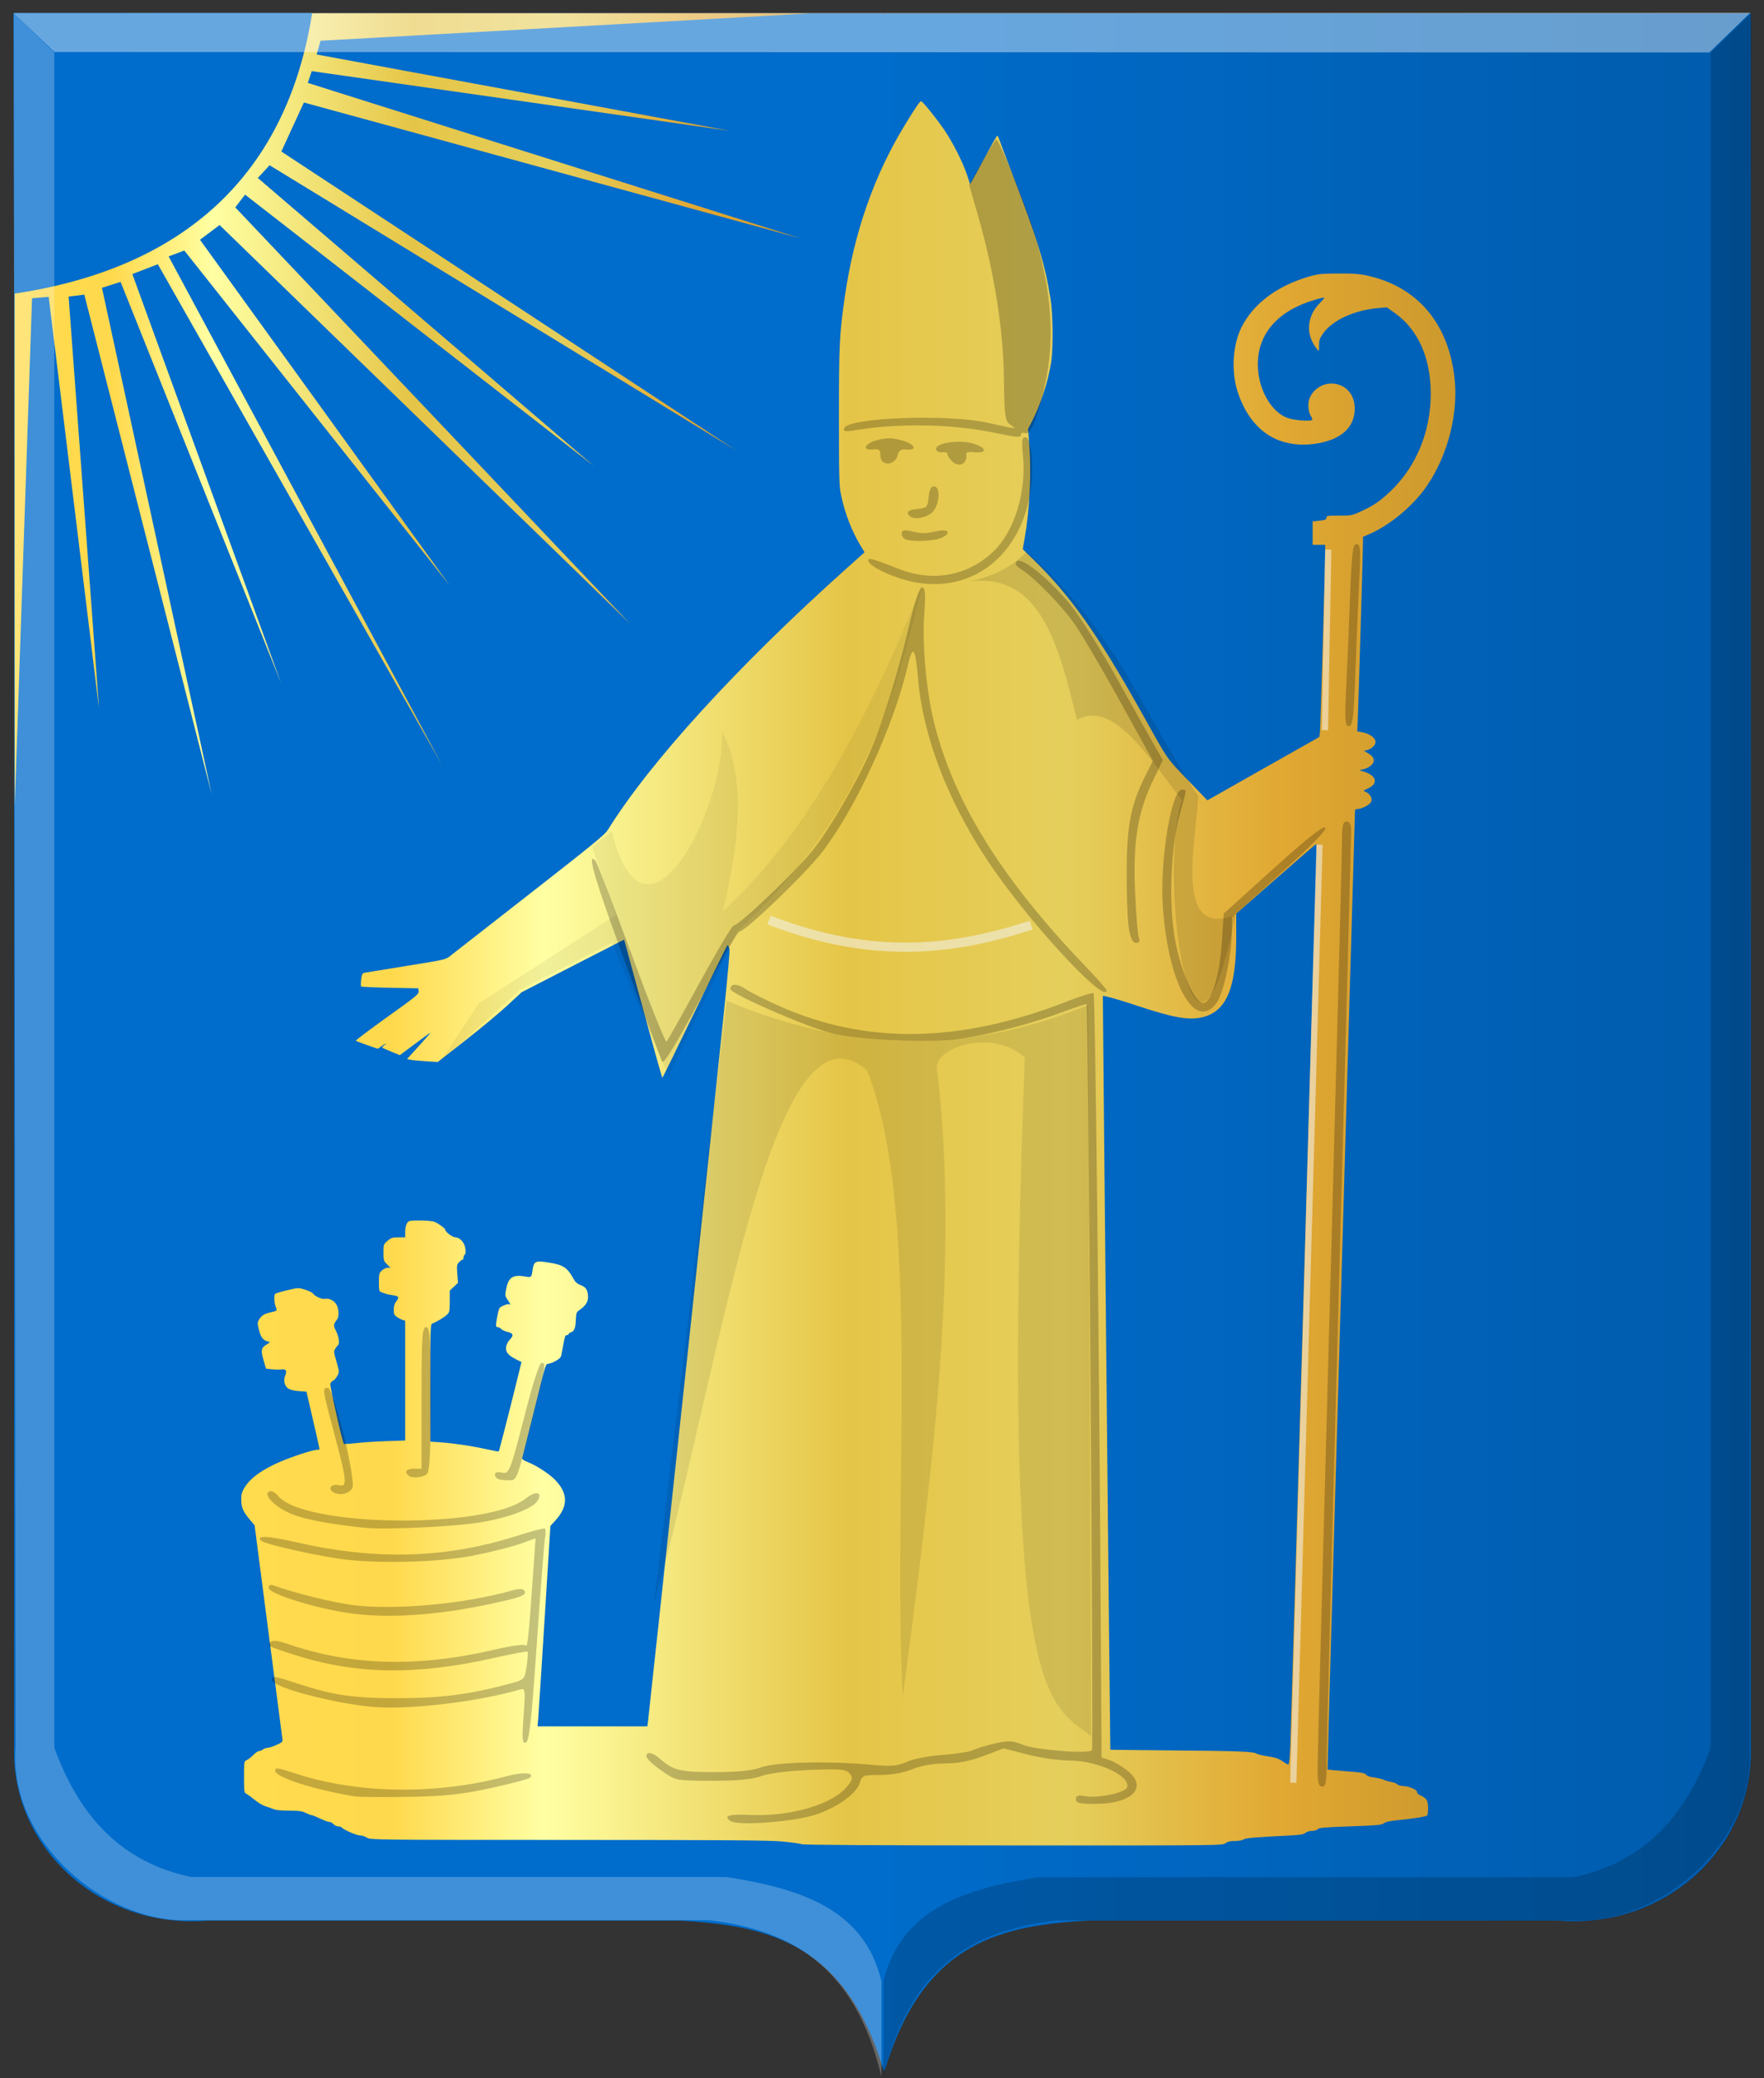 <?xml version="1.0" encoding="UTF-8" standalone="no"?>
<!-- Created with Inkscape (http://www.inkscape.org/) -->

<svg
   xmlns:dc="http://purl.org/dc/elements/1.1/"
   xmlns:cc="http://creativecommons.org/ns#"
   xmlns:rdf="http://www.w3.org/1999/02/22-rdf-syntax-ns#"
   xmlns:svg="http://www.w3.org/2000/svg"
   xmlns="http://www.w3.org/2000/svg"
   xmlns:xlink="http://www.w3.org/1999/xlink"
   xmlns:sodipodi="http://sodipodi.sourceforge.net/DTD/sodipodi-0.dtd"
   xmlns:inkscape="http://www.inkscape.org/namespaces/inkscape"
   width="454.438"
   height="535.375"
   id="svg19082"
   version="1.1"
   inkscape:version="0.48.4 r9939"
   sodipodi:docname="Nieuw document 64">
  <rect width="100%" height="100%" fill="#333333" stroke="none"/>
  <defs
     id="defs19084">
    <linearGradient
       y2="1329.595"
       x2="1803.67"
       y1="1329.595"
       x1="1406.654"
       gradientTransform="matrix(-0.788,0,0,0.744,1552.926,-567.145)"
       gradientUnits="userSpaceOnUse"
       id="linearGradient18987"
       xlink:href="#linearGradient4053-4-8-3-4-70-2-0-8-5"
       inkscape:collect="always" />
    <linearGradient
       id="linearGradient4053-4-8-3-4-70-2-0-8-5">
      <stop
         id="stop4055-9-6-3-5-7-6-2-3-6"
         offset="0"
         style="stop-color:#cc992d;stop-opacity:1;" />
      <stop
         id="stop4057-8-0-4-2-91-3-7-8-9"
         offset="0.143"
         style="stop-color:#e1a832;stop-opacity:1;" />
      <stop
         style="stop-color:#e5cf5c;stop-opacity:1;"
         offset="0.321"
         id="stop4059-2-1-2-9-5-1-8-6-0" />
      <stop
         id="stop4061-4-2-2-12-86-5-8-9-0"
         offset="0.5"
         style="stop-color:#e5c547;stop-opacity:1;" />
      <stop
         style="stop-color:#ffffa3;stop-opacity:1;"
         offset="0.75"
         id="stop4063-5-6-0-49-39-9-5-8-1" />
      <stop
         id="stop4065-2-0-1-93-45-7-9-6-3"
         offset="0.875"
         style="stop-color:#ffd94d;stop-opacity:1;" />
      <stop
         style="stop-color:#ffdb4e;stop-opacity:1;"
         offset="1"
         id="stop4067-9-5-2-76-3-0-7-6-5" />
    </linearGradient>
    <linearGradient
       y2="569.505"
       x2="776.167"
       y1="569.505"
       x1="483.834"
       gradientTransform="matrix(-0.766,0,0,0.787,891.848,-8.008)"
       gradientUnits="userSpaceOnUse"
       id="linearGradient13601"
       xlink:href="#linearGradient6130-8-4-0-1-1-8-9-2-6-7-6-7-7-1-3-0-2-2-2"
       inkscape:collect="always" />
    <linearGradient
       id="linearGradient6130-8-4-0-1-1-8-9-2-6-7-6-7-7-1-3-0-2-2-2"
       inkscape:collect="always">
      <stop
         id="stop6132-5-0-1-9-8-8-5-3-4-0-5-2-3-3-9-8-9-3-5"
         offset="0"
         style="stop-color:#000000;stop-opacity:1;" />
      <stop
         id="stop6134-7-7-6-8-4-2-3-9-1-8-3-2-0-8-2-3-3-3-0"
         offset="1"
         style="stop-color:#000000;stop-opacity:0;" />
    </linearGradient>
    <linearGradient
       y2="702.076"
       x2="371.643"
       y1="702.076"
       x1="79.31"
       gradientTransform="matrix(-0.766,0,0,0.787,582.089,-112.403)"
       gradientUnits="userSpaceOnUse"
       id="linearGradient13603"
       xlink:href="#linearGradient6060-6-1-3-7-5-6-1-9-8-2-5-2-4-0-3-6-3-4-1-4"
       inkscape:collect="always" />
    <linearGradient
       id="linearGradient6060-6-1-3-7-5-6-1-9-8-2-5-2-4-0-3-6-3-4-1-4"
       inkscape:collect="always">
      <stop
         id="stop6062-8-8-6-5-0-3-3-9-5-6-6-4-1-2-4-1-9-0-1-7"
         offset="0"
         style="stop-color:#000000;stop-opacity:1;" />
      <stop
         id="stop6064-5-9-1-4-2-7-5-5-1-3-9-6-9-5-4-8-6-5-3-8"
         offset="1"
         style="stop-color:#000000;stop-opacity:0;" />
    </linearGradient>
    <linearGradient
       inkscape:collect="always"
       xlink:href="#linearGradient4053-4-8-3-4-70-2-0-8"
       id="linearGradient18714"
       x1="122.556"
       y1="482.402"
       x2="328.368"
       y2="482.402"
       gradientUnits="userSpaceOnUse"
       gradientTransform="matrix(-1,0,0,1,401.44,-205.044)" />
    <linearGradient
       id="linearGradient4053-4-8-3-4-70-2-0-8">
      <stop
         id="stop4055-9-6-3-5-7-6-2-3"
         offset="0"
         style="stop-color:#cc992d;stop-opacity:1;" />
      <stop
         id="stop4057-8-0-4-2-91-3-7-8"
         offset="0.143"
         style="stop-color:#e1a832;stop-opacity:1;" />
      <stop
         style="stop-color:#e5cf5c;stop-opacity:1;"
         offset="0.321"
         id="stop4059-2-1-2-9-5-1-8-6" />
      <stop
         id="stop4061-4-2-2-12-86-5-8-9"
         offset="0.5"
         style="stop-color:#e5c547;stop-opacity:1;" />
      <stop
         style="stop-color:#ffffa3;stop-opacity:1;"
         offset="0.75"
         id="stop4063-5-6-0-49-39-9-5-8" />
      <stop
         id="stop4065-2-0-1-93-45-7-9-6"
         offset="0.875"
         style="stop-color:#ffd94d;stop-opacity:1;" />
      <stop
         style="stop-color:#ffdb4e;stop-opacity:1;"
         offset="1"
         id="stop4067-9-5-2-76-3-0-7-6" />
    </linearGradient>
  </defs>
  <sodipodi:namedview
     id="base"
     pagecolor="#ffffff"
     bordercolor="#666666"
     borderopacity="1.0"
     inkscape:pageopacity="0.0"
     inkscape:pageshadow="2"
     inkscape:zoom="0.35"
     inkscape:cx="305.21875"
     inkscape:cy="174.79407"
     inkscape:document-units="px"
     inkscape:current-layer="layer1"
     showgrid="false"
     fit-margin-top="0"
     fit-margin-left="0"
     fit-margin-right="0"
     fit-margin-bottom="0"
     inkscape:window-width="1600"
     inkscape:window-height="837"
     inkscape:window-x="-8"
     inkscape:window-y="-8"
     inkscape:window-maximized="1" />
  <g
     inkscape:label="Laag 1"
     inkscape:groupmode="layer"
     id="layer1"
     transform="translate(-69.781,-171.781)">
    <path
       inkscape:connector-curvature="0"
       sodipodi:nodetypes="cccccccc"
       id="path2830"
       d="m 297.509,175.251 -224.075,0 0,446.807 c -0.738,25.444 21.87,46.813 49.889,44.495 l 63.059,0 58.482,0 c 21.775,1.301 42.682,5.001 52.644,38.933 l 0,-530.236 z"
       style="fill:#006ccb;fill-opacity:1;stroke:#000000;stroke-width:2.836px;stroke-linecap:butt;stroke-linejoin:miter;stroke-opacity:0" />
    <path
       inkscape:connector-curvature="0"
       sodipodi:nodetypes="cccccccc"
       id="path2830-1"
       d="m 297.644,175.251 223.194,0 0,446.807 c 0.735,25.444 -21.784,46.813 -49.693,44.495 l -62.811,0 -58.253,0 c -21.69,1.301 -42.514,5.001 -52.437,38.933 -11.287,-174.089 -26.805,-347.182 0,-530.236 z"
       style="fill:#006ccb;fill-opacity:1;stroke:#000000;stroke-width:2.836px;stroke-linecap:butt;stroke-linejoin:miter;stroke-opacity:0" />
    <path
       style="fill:url(#linearGradient18714);fill-opacity:1;stroke:#000000;stroke-width:1px;stroke-linecap:butt;stroke-linejoin:miter;stroke-opacity:0"
       d="m 73.572,175.215 0,204.286 4.464,-130.893 4.286,-0.357 12.966,106.005 -7.829,-106.066 4.041,-0.505 32.83,128.794 -28.284,-130.562 4.798,-1.515 41.416,103.541 -38.386,-105.561 6.566,-2.525 73.236,129.047 -70.458,-131.067 4.041,-1.515 68.438,86.368 -64.397,-89.146 5.051,-3.788 105.813,102.783 -101.773,-107.329 2.525,-3.283 89.904,69.953 -86.621,-74.246 3.03,-3.283 120.208,73.489 -117.178,-77.024 5.808,-12.627 128.289,35.103 -127.279,-40.154 1.01,-3.03 107.834,15.405 -106.571,-19.698 1.01,-3.536 c 0,0 127.027,-7.062 126.017,-7.062 -1.01,0 -204.806,0 -204.806,0 z"
       id="path3000"
       inkscape:connector-curvature="0" />
    <path
       sodipodi:nodetypes="cccccccc"
       id="path2830-14-7"
       d="m 297.892,175.339 223.067,0 0,446.807 c 0.735,25.444 -21.772,46.813 -49.665,44.495 l -62.775,0 -58.219,0 c -21.677,1.301 -42.49,5.001 -52.407,38.933 l 0,-530.236 z"
       style="opacity:0.155;fill:url(#linearGradient13601);fill-opacity:1;stroke:url(#linearGradient13603);stroke-width:2.836px;stroke-linecap:butt;stroke-linejoin:miter;stroke-opacity:0"
       inkscape:connector-curvature="0" />
    <path
       sodipodi:nodetypes="ccccccccccc"
       id="path4051-6"
       d="m 520.911,175.199 -10.428,10.197 0,436.611 c -6.267,17.332 -17.025,29.614 -35.364,33.371 l -137.83,0 c -18.731,2.945 -35.493,8.071 -39.898,26.883 l 0,24.565 c 6.992,-29.426 24.237,-37.892 44.432,-40.324 l 134.656,0 c 20.735,0.539 45.848,-20.045 43.979,-44.495 l 0.453,-446.807 z"
       style="fill:#000000;fill-opacity:0.186;stroke:#000000;stroke-width:2.836px;stroke-linecap:butt;stroke-linejoin:miter;stroke-opacity:0"
       inkscape:connector-curvature="0" />
    <path
       style="fill:#006ccb;fill-opacity:1;stroke:#000000;stroke-width:1px;stroke-linecap:butt;stroke-linejoin:miter;stroke-opacity:0"
       d="m 73.245,175.119 0.179,72.321 c 37.949,-5.634 69.397,-25.605 76.786,-72.321 z"
       id="path13736"
       inkscape:connector-curvature="0"
       sodipodi:nodetypes="cccc" />
    <path
       id="path10406"
       d="m 73.31,175.151 10.461,10.021 426.369,0.125 10.573,-10.256 z"
       style="fill:#ffffff;fill-opacity:0.405;stroke:#000000;stroke-width:2.836px;stroke-linecap:butt;stroke-linejoin:miter;stroke-opacity:0"
       inkscape:connector-curvature="0"
       sodipodi:nodetypes="ccccc" />
    <path
       sodipodi:nodetypes="ccccccccccc"
       id="path4051"
       d="m 73.334,175.154 10.428,10.197 0,436.61 c 6.267,17.332 17.025,29.615 35.364,33.372 l 137.83,0 c 18.731,2.945 35.493,8.071 39.898,26.883 l 0,24.565 C 289.862,677.354 272.618,668.889 252.423,666.457 l -134.656,0 C 97.032,666.995 71.919,646.412 73.788,621.961 l -0.453,-446.807 z"
       style="fill:#ffffff;fill-opacity:0.247;stroke:#000000;stroke-width:2.836px;stroke-linecap:butt;stroke-linejoin:miter;stroke-opacity:0"
       inkscape:connector-curvature="0" />
    <path
       style="fill:url(#linearGradient18987);fill-opacity:1"
       d="m 276.337,646.883 c -0.405,-0.164 -2.657,-0.478 -5.005,-0.697 -3.429,-0.32 -14.293,-0.401 -55.207,-0.409 -50.323,-0.01 -50.948,-0.017 -51.821,-0.586 -0.486,-0.316 -1.293,-0.576 -1.793,-0.577 -0.89,0 -4.362,-1.517 -4.697,-2.049 -0.093,-0.148 -0.494,-0.269 -0.891,-0.269 -0.397,0 -0.948,-0.261 -1.226,-0.579 -0.277,-0.319 -0.773,-0.582 -1.101,-0.586 -0.328,0 -1.392,-0.392 -2.364,-0.862 -0.972,-0.471 -1.937,-0.859 -2.146,-0.862 -0.209,0 -0.899,-0.267 -1.534,-0.586 -0.938,-0.47 -1.735,-0.579 -4.248,-0.579 -1.967,0 -3.446,-0.146 -4.06,-0.4 -0.532,-0.22 -1.497,-0.563 -2.145,-0.762 -0.648,-0.199 -1.84,-0.911 -2.65,-1.583 -0.81,-0.671 -1.77,-1.376 -2.135,-1.565 -0.639,-0.332 -0.662,-0.49 -0.662,-4.396 0,-3.933 0.019,-4.059 0.662,-4.306 0.364,-0.14 1.119,-0.723 1.677,-1.296 0.558,-0.573 1.228,-1.042 1.49,-1.042 0.261,0 0.732,-0.191 1.046,-0.425 0.314,-0.234 0.878,-0.429 1.252,-0.434 0.374,-0.007 1.401,-0.344 2.282,-0.754 1.581,-0.736 1.599,-0.758 1.436,-1.81 -0.091,-0.586 -1.731,-13.143 -3.645,-27.905 l -3.48,-26.84 -1.18,-1.396 c -1.775,-2.1 -2.25,-3.185 -2.263,-5.161 -0.009,-1.384 0.153,-2.012 0.794,-3.087 1.32,-2.211 3.81,-4.16 7.731,-6.048 3.246,-1.563 9.696,-3.752 11.058,-3.752 0.314,0 0.575,-0.098 0.58,-0.217 0.008,-0.119 -0.75,-3.492 -1.677,-7.495 l -1.685,-7.278 -1.948,-0.137 c -1.145,-0.081 -2.271,-0.345 -2.732,-0.642 -0.954,-0.615 -1.315,-2.122 -0.8,-3.345 0.526,-1.248 0.225,-1.757 -0.946,-1.598 -0.532,0.072 -1.649,0.057 -2.481,-0.034 l -1.513,-0.165 -0.652,-2.251 c -0.738,-2.549 -0.606,-3.13 0.918,-4.041 0.874,-0.523 0.876,-0.53 0.202,-0.711 -1.225,-0.329 -1.722,-0.953 -2.247,-2.824 -0.403,-1.437 -0.444,-1.987 -0.186,-2.494 0.627,-1.226 1.361,-1.766 2.88,-2.117 1.994,-0.46 1.99,-0.457 1.633,-1.371 -0.468,-1.199 -0.562,-3.171 -0.166,-3.481 0.192,-0.15 1.615,-0.569 3.164,-0.932 2.778,-0.651 2.838,-0.653 4.505,-0.137 0.929,0.288 1.848,0.731 2.042,0.985 0.618,0.809 2.264,1.545 3.099,1.385 1.198,-0.229 2.556,0.546 3.104,1.772 0.517,1.158 0.516,2.927 0,3.568 -0.888,1.099 -0.971,1.6 -0.426,2.599 0.897,1.648 1.216,3.614 0.652,4.026 -0.109,0.08 -0.408,0.471 -0.665,0.869 -0.433,0.672 -0.418,0.89 0.221,3.041 0.378,1.274 0.691,2.534 0.694,2.8 0.011,0.724 -0.952,2.247 -1.538,2.433 -0.283,0.09 -0.582,0.448 -0.664,0.796 -0.142,0.6 3.127,15.098 3.483,15.448 0.093,0.091 1.467,0.013 3.054,-0.175 1.587,-0.188 5.105,-0.418 7.817,-0.512 l 4.932,-0.171 0,-15.43 0,-15.43 -0.663,-0.202 c -0.364,-0.111 -1.027,-0.455 -1.472,-0.763 -0.68,-0.471 -0.81,-0.771 -0.81,-1.871 0,-0.872 0.197,-1.557 0.589,-2.046 0.909,-1.136 0.747,-1.471 -0.81,-1.674 -0.769,-0.1 -1.664,-0.292 -1.987,-0.426 -0.324,-0.134 -0.821,-0.316 -1.104,-0.406 -0.435,-0.137 -0.515,-0.528 -0.515,-2.502 0,-2.158 0.061,-2.395 0.779,-3.05 0.429,-0.391 1.101,-0.71 1.495,-0.71 l 0.716,0 -0.906,-0.891 c -0.847,-0.833 -0.906,-1.03 -0.906,-3.011 0,-2.064 0.028,-2.143 1.041,-3.019 0.915,-0.79 1.252,-0.899 2.797,-0.899 l 1.756,0 0,-1.458 c 0,-0.855 0.197,-1.754 0.476,-2.172 0.452,-0.679 0.618,-0.714 3.372,-0.714 1.626,0 3.258,0.155 3.72,0.352 1.071,0.458 2.737,1.673 2.737,1.997 0,0.567 1.889,1.995 2.639,1.995 1.18,0 2.402,1.411 2.582,2.981 0.09,0.786 0.02,1.365 -0.181,1.487 -0.181,0.11 -0.328,0.453 -0.328,0.762 0,0.309 -0.127,0.562 -0.283,0.562 -0.156,0 -0.552,0.284 -0.881,0.631 -0.534,0.564 -0.579,0.881 -0.422,2.968 l 0.176,2.337 -1.061,0.998 -1.061,0.998 -0.008,2.767 c -0.008,2.606 -0.05,2.809 -0.778,3.491 -0.757,0.709 -2.686,1.858 -3.707,2.208 -0.482,0.165 -0.515,1.157 -0.515,15.304 l 0,15.127 2.591,0.181 c 3.458,0.241 8.095,0.933 11.853,1.768 1.691,0.376 3.121,0.64 3.177,0.588 0.116,-0.107 2.681,-10.089 4.595,-17.885 l 1.266,-5.154 -1.362,-0.682 c -2.092,-1.048 -2.805,-1.938 -2.592,-3.235 0.097,-0.589 0.513,-1.415 0.924,-1.837 1.097,-1.126 0.963,-1.627 -0.537,-1.998 -0.706,-0.175 -1.451,-0.516 -1.655,-0.758 -0.204,-0.242 -0.546,-0.441 -0.76,-0.441 -0.213,0 -0.459,-0.113 -0.546,-0.25 -0.183,-0.291 0.52,-4.134 0.853,-4.664 0.301,-0.479 2.167,-1.23 2.521,-1.015 0.452,0.275 0.33,-0.057 -0.421,-1.144 -0.672,-0.974 -0.687,-1.097 -0.341,-2.908 0.545,-2.853 1.718,-3.633 4.703,-3.127 1.808,0.306 1.769,0.339 2.088,-1.752 0.332,-2.176 0.743,-2.358 4.127,-1.827 3.688,0.579 4.829,1.308 6.302,4.027 0.556,1.027 0.998,1.434 1.944,1.789 1.406,0.528 1.9,1.345 1.9,3.145 0,1.259 -0.71,2.275 -2.38,3.408 -0.578,0.393 -0.691,0.748 -0.756,2.385 -0.086,2.147 -0.408,2.964 -1.28,3.236 -0.324,0.101 -0.589,0.305 -0.589,0.454 0,0.149 -0.196,0.27 -0.436,0.27 -0.453,0 -0.512,0.171 -1.036,3.041 -0.175,0.956 -0.375,2.005 -0.444,2.331 -0.133,0.622 -1.792,1.664 -3.152,1.979 -0.941,0.218 -0.536,-1.088 -4.059,13.067 -1.467,5.893 -2.733,10.927 -2.814,11.185 -0.11,0.351 0.274,0.638 1.519,1.135 2.334,0.932 5.625,3.118 7.136,4.74 3.187,3.423 3.147,6.694 -0.127,10.275 l -1.274,1.393 -1.476,23.719 c -0.812,13.045 -1.557,24.663 -1.657,25.818 l -0.181,2.1 14.14,0 14.14,0 0.171,-1.231 c 0.094,-0.677 4.93,-45.565 10.746,-99.751 8.805,-82.027 10.518,-98.668 10.235,-99.407 -0.187,-0.488 -0.411,-0.882 -0.497,-0.877 -0.086,0.007 -3.863,7.695 -8.394,17.087 -4.531,9.392 -8.307,17.076 -8.392,17.076 -0.085,0 -2.333,-8.005 -4.996,-17.787 l -4.843,-17.786 -1.341,0.67 c -0.737,0.369 -6.682,3.419 -13.211,6.778 l -11.87,6.108 -3.735,3.461 c -2.054,1.904 -6.915,5.948 -10.802,8.987 l -7.066,5.526 -3.04,-0.192 c -1.672,-0.105 -3.454,-0.275 -3.96,-0.377 l -0.92,-0.185 2.617,-2.887 c 1.439,-1.588 2.824,-3.146 3.077,-3.461 0.561,-0.701 0.738,-0.82 -3.983,2.69 l -3.559,2.646 -2.182,-0.895 c -1.2,-0.492 -2.246,-0.954 -2.325,-1.025 -0.079,-0.071 0.186,-0.393 0.589,-0.714 0.864,-0.69 0.195,-0.385 -0.944,0.43 l -0.792,0.567 -2.741,-0.955 c -1.508,-0.525 -2.827,-1.033 -2.933,-1.128 -0.105,-0.095 3.513,-2.824 8.04,-6.065 7.523,-5.384 8.224,-5.958 8.142,-6.661 l -0.09,-0.769 -7.263,-0.145 c -3.994,-0.08 -7.351,-0.232 -7.459,-0.338 -0.108,-0.106 -0.104,-0.913 0.008,-1.794 0.182,-1.43 0.286,-1.618 0.981,-1.757 0.428,-0.086 5.27,-0.876 10.761,-1.756 9.829,-1.576 10.002,-1.615 11.189,-2.558 0.663,-0.527 9.867,-7.717 20.453,-15.979 16.261,-12.69 19.389,-15.249 20.157,-16.489 10.847,-17.507 33.591,-42.411 61.653,-67.507 l 4.483,-4.009 -0.893,-1.466 c -2.388,-3.92 -4.204,-8.609 -5.179,-13.377 -0.47,-2.297 -0.526,-4.433 -0.529,-20.091 0,-18.462 0.123,-21.116 1.462,-30.557 2.37,-16.72 7.576,-31.641 15.612,-44.74 2.823,-4.602 3.823,-6.053 4.118,-5.977 0.449,0.116 4.1,4.658 5.969,7.425 2.185,3.236 4.716,8.228 5.774,11.389 l 0.849,2.538 0.493,-0.809 c 0.271,-0.445 1.8,-3.253 3.398,-6.239 1.598,-2.987 2.992,-5.43 3.098,-5.43 0.106,0 0.334,0.424 0.507,0.941 0.173,0.518 1.793,4.786 3.601,9.485 6.27,16.296 8.214,22.677 9.635,31.624 0.643,4.051 0.717,12.851 0.137,16.45 -0.799,4.961 -2.653,10.668 -4.875,15.008 l -1.06,2.071 0.331,4.276 c 0.55,7.1 0.082,16.5 -1.183,23.734 l -0.516,2.951 2.771,2.696 c 9.518,9.26 16.656,19.361 27.9,39.476 7.289,13.041 5.931,11.122 13.302,18.789 l 3.586,3.73 14.432,-8.164 14.432,-8.164 0.147,-1.213 c 0.13,-1.077 1.384,-44.459 1.364,-47.188 l -0.009,-1.086 -1.619,0 -1.619,0 0,-3.012 0,-3.012 1.767,-0.202 c 1.468,-0.168 1.767,-0.295 1.767,-0.752 0,-0.508 0.253,-0.551 3.269,-0.551 3.185,0 3.332,-0.029 5.719,-1.129 3.183,-1.467 4.811,-2.576 7.453,-5.079 6.669,-6.316 10.429,-15.338 10.447,-25.07 0.017,-9.409 -3.254,-16.716 -9.422,-21.045 l -1.903,-1.336 -2.113,0.177 c -6.233,0.523 -11.931,3.147 -14.324,6.596 -0.853,1.23 -1.017,1.72 -1.017,3.046 0,1.578 0,1.58 -0.536,0.917 -3.013,-3.732 -2.67,-8.49 0.862,-11.964 0.726,-0.714 1.157,-1.297 0.96,-1.297 -0.198,0 -1.257,0.263 -2.353,0.584 -9.488,2.779 -14.716,8.696 -14.702,16.636 0.012,6.211 3.308,12.182 7.616,13.795 1.623,0.608 5.907,0.948 6.362,0.505 0.109,-0.106 -0.011,-0.505 -0.266,-0.888 -0.671,-1.007 -0.896,-3.144 -0.466,-4.425 0.953,-2.84 4.13,-4.601 7.056,-3.91 3.202,0.756 5.006,3.609 4.614,7.298 -0.438,4.124 -3.622,6.873 -9.166,7.917 -3.642,0.686 -7.056,0.461 -10.16,-0.668 -4.814,-1.752 -8.566,-6.034 -10.664,-12.173 -1.853,-5.424 -1.461,-12.458 0.957,-17.175 3.061,-5.972 9.106,-10.489 17.216,-12.867 2.369,-0.695 3.16,-0.781 7.507,-0.816 3.718,-0.03 5.444,0.085 7.356,0.49 12.949,2.744 21.058,12.125 22.698,26.259 1.077,9.282 -1.681,20.065 -7.186,28.089 -3.329,4.853 -9.303,9.886 -14.403,12.134 l -1.987,0.876 0,1.45 c 0,2.17 -1.124,40.726 -1.311,44.963 l -0.162,3.672 1.558,0.318 c 1.766,0.361 3.154,1.432 3.154,2.436 0,0.809 -1.035,1.807 -2.157,2.081 l -0.832,0.203 1.164,0.683 c 1.348,0.791 1.704,1.69 1.055,2.664 -0.49,0.736 -2.038,1.49 -3.123,1.523 -0.391,0.013 -0.056,0.205 0.8,0.461 3.43,1.027 3.912,3.141 1.008,4.42 -1.154,0.508 -1.154,0.509 -0.434,0.831 1.16,0.52 1.786,1.674 1.382,2.547 -0.356,0.769 -2.381,1.839 -3.501,1.85 -0.364,0 -0.657,0.169 -0.649,0.368 0.008,0.199 -1.608,55.843 -3.59,123.654 -1.982,67.811 -3.544,123.346 -3.473,123.413 0.072,0.066 2.246,0.276 4.831,0.467 3.935,0.29 4.761,0.431 5.071,0.866 0.244,0.343 0.948,0.591 2.071,0.729 0.935,0.115 2.032,0.376 2.437,0.579 0.405,0.204 1.292,0.461 1.971,0.572 0.679,0.111 1.391,0.387 1.582,0.613 0.191,0.227 0.828,0.419 1.415,0.428 1.516,0.023 3.729,0.968 3.674,1.568 -0.024,0.271 0.297,0.624 0.736,0.807 1.707,0.712 2.105,1.334 2.105,3.289 0,0.998 -0.112,1.883 -0.248,1.966 -0.457,0.278 -3.696,0.791 -7.159,1.135 -2.486,0.247 -3.587,0.48 -3.995,0.845 -0.488,0.437 -1.633,0.542 -8.638,0.789 -6.664,0.235 -8.132,0.362 -8.403,0.726 -0.195,0.262 -0.785,0.442 -1.451,0.442 -0.656,0 -1.358,0.21 -1.69,0.507 -0.449,0.401 -1.346,0.546 -4.293,0.695 -9.2,0.465 -11.103,0.63 -11.666,1.011 -0.321,0.217 -1.324,0.393 -2.242,0.393 -1.216,0 -1.862,0.155 -2.41,0.579 -0.743,0.574 -1.18,0.579 -54.584,0.561 -36.221,-0.013 -54.076,-0.116 -54.572,-0.317 z m 125.851,-25.367 c 0.106,-2.668 1.638,-54.634 3.403,-115.48 1.765,-60.846 3.268,-112.036 3.339,-113.755 0.071,-1.719 0.017,-3.088 -0.118,-3.041 -0.136,0.047 -4.818,4.096 -10.404,8.997 l -10.156,8.912 0,6.147 c 0,13.34 -2.659,19.35 -9.141,20.64 -3.449,0.686 -7.396,-0.066 -16.799,-3.205 -4.275,-1.426 -8.265,-2.55 -8.418,-2.371 -0.045,0.054 1.874,193.99 1.922,194.164 0.01,0.038 7.273,0.125 16.139,0.196 16.664,0.132 20.858,0.291 21.501,0.816 0.206,0.169 1.532,0.487 2.945,0.707 1.972,0.307 2.843,0.598 3.747,1.25 0.648,0.468 1.328,0.855 1.512,0.862 0.229,0.008 0.395,-1.513 0.528,-4.839 z"
       id="path18822-5"
       inkscape:connector-curvature="0" />
    <path
       style="fill:#000000;fill-opacity:0.231"
       d="m 258.929,641.226 c -0.975,-0.204 -1.773,-0.767 -1.774,-1.25 0,-0.62 1.758,-0.806 5.974,-0.632 10.549,0.436 21.325,-2.783 25.003,-7.47 1.361,-1.735 1.43,-2.183 0.493,-3.249 -0.934,-1.064 -2.36,-1.186 -10.172,-0.875 -5.558,0.222 -10.423,0.833 -12.532,1.575 -2.463,0.866 -6.085,1.212 -12.684,1.212 -8.894,0 -9.351,-0.078 -12.309,-2.109 -4.118,-2.827 -5.376,-4.307 -4.229,-4.977 0.49,-0.286 1.836,0.313 2.993,1.331 3.532,3.11 5.188,3.522 14.163,3.522 6.129,0 9.615,-0.358 12.066,-1.238 3.778,-1.356 17.183,-1.657 28.468,-0.639 5.091,0.459 6.605,0.328 9.06,-0.787 1.65,-0.749 5.722,-1.532 9.25,-1.778 3.466,-0.242 7.012,-0.804 7.878,-1.25 0.867,-0.446 3.39,-1.212 5.608,-1.704 3.452,-0.765 4.473,-0.714 7.091,0.353 3.361,1.37 17.151,2.429 17.838,1.37 0.39,-0.601 -1.009,-191.677 -1.406,-192.166 -0.096,-0.119 -2.855,0.79 -6.13,2.019 -7.831,2.939 -18.387,5.712 -25.918,6.81 -8.766,1.277 -26.161,0.519 -34.111,-1.486 -6.382,-1.61 -25.605,-10.041 -25.605,-11.231 0,-1.476 1.734,-1.474 3.934,0.007 1.291,0.869 5.284,2.879 8.872,4.468 22.283,9.866 46.31,9.469 73.754,-1.219 3.627,-1.413 6.781,-2.393 7.008,-2.179 0.404,0.382 1.429,89.837 1.844,160.989 l 0.209,35.89 2.03,0.669 c 1.117,0.368 3.196,1.596 4.622,2.729 5.412,4.303 1.274,8.557 -8.325,8.559 -4.02,7.5e-4 -4.924,-0.221 -4.924,-1.208 0,-0.95 0.513,-1.113 2.391,-0.758 3.128,0.591 10.204,-0.863 10.751,-2.209 1.183,-2.914 -7.471,-6.989 -14.842,-6.989 -2.644,0 -7.531,-0.705 -10.861,-1.568 l -6.054,-1.568 -5.132,1.94 c -3.563,1.347 -6.598,1.94 -9.929,1.94 -3.046,0 -6.138,0.543 -8.473,1.489 -2.291,0.928 -5.426,1.489 -8.323,1.489 -4.309,0 -4.683,0.136 -5.145,1.875 -0.762,2.868 -6.091,6.683 -11.818,8.459 -5.04,1.563 -16.889,2.623 -20.606,1.844 z m -97.889,-6.675 c -10.632,-1.813 -19.974,-4.805 -20.339,-6.514 -0.21,-0.981 0.599,-0.886 5.121,0.603 16.138,5.314 36.511,5.581 54.505,0.715 4.165,-1.126 7.391,-0.911 5.948,0.397 -0.397,0.36 -4.977,1.572 -10.177,2.693 -7.601,1.638 -11.77,2.077 -21.272,2.239 -6.5,0.111 -12.704,0.051 -13.787,-0.134 z m 248.173,-7.177 c 0,-2.559 1.419,-56.235 3.147,-119.281 1.729,-63.046 3.145,-116.89 3.147,-119.653 0,-3.968 0.253,-5.024 1.186,-5.024 0.809,0 1.18,0.763 1.178,2.419 0,1.331 -1.419,54.002 -3.147,117.048 -1.729,63.046 -3.145,117.895 -3.147,121.886 0,5.953 -0.217,7.257 -1.186,7.257 -0.925,0 -1.181,-1.011 -1.178,-4.652 z M 204.661,613.834 c 0.499,-6.708 0.437,-7.199 -0.861,-6.82 -10.77,3.146 -28.453,5.269 -37.639,4.518 -10.277,-0.839 -26.392,-5.119 -26.392,-7.01 0,-1.1 0.603,-1.011 6.756,1.002 9.23,3.019 14.366,3.761 25.939,3.748 10.799,-0.013 18.336,-0.991 28.451,-3.694 3.983,-1.064 4.033,-1.115 4.533,-4.556 0.278,-1.914 0.38,-3.599 0.226,-3.743 -0.153,-0.145 -3.965,0.567 -8.472,1.583 -20.251,4.562 -35.789,4.317 -51.726,-0.816 -7.025,-2.263 -7.043,-2.273 -5.994,-3.265 0.528,-0.499 1.947,-0.345 4.281,0.463 16.395,5.681 33.546,6.154 53.591,1.478 4.405,-1.027 7.604,-1.444 7.886,-1.026 0.452,0.669 0.804,-2.893 1.982,-20.023 l 0.522,-7.598 -3.983,1.43 c -2.191,0.786 -7.647,2.148 -12.125,3.026 -9.289,1.821 -25.606,2.169 -34.928,0.745 -7.144,-1.091 -18.722,-3.761 -19.567,-4.512 -1.657,-1.471 1.557,-1.36 8.838,0.306 20.837,4.767 38.861,4.216 57.381,-1.755 3.56,-1.148 6.634,-1.933 6.833,-1.746 0.198,0.188 0.182,1.4 -0.035,2.694 -0.218,1.294 -1.166,13.546 -2.106,27.227 -1.351,19.663 -1.941,24.947 -2.818,25.223 -0.926,0.291 -1.02,-0.842 -0.571,-6.88 z m -44.803,-26.47 c -8.942,-1.271 -20.878,-5.011 -20.878,-6.543 0,-0.582 0.468,-0.889 1.041,-0.681 5.523,2.002 15.44,4.472 20.591,5.129 10.861,1.384 28.668,-0.248 41.187,-3.775 1.712,-0.482 2.716,-0.464 3.055,0.054 0.765,1.169 -0.708,1.741 -9.019,3.498 -13.765,2.91 -26.181,3.71 -35.978,2.318 z m 3.545,-22.018 c -8.954,-0.98 -15.024,-2.127 -18.346,-3.465 -4.228,-1.703 -7.524,-4.934 -5.964,-5.844 0.561,-0.328 1.528,0.145 2.372,1.159 6.697,8.044 53.784,8.532 63.687,0.659 2.576,-2.048 4.447,-1.793 3.185,0.433 -1.149,2.028 -6.866,4.27 -14.282,5.601 -6.49,1.164 -25.201,2.054 -30.651,1.458 z m -7.782,-9.156 c -1.521,-0.932 -0.423,-2.262 1.48,-1.792 2.213,0.547 2.079,-0.947 -1.183,-13.183 -3.117,-11.695 -3.148,-11.909 -1.71,-11.909 1.544,0 7.447,24.215 6.318,25.917 -0.964,1.454 -3.345,1.923 -4.906,0.966 z m 42.185,-3.561 c -1.091,-1.03 -0.463,-1.895 1.096,-1.51 2.08,0.514 2.214,0.182 6.3,-15.702 2.084,-8.102 3.638,-12.761 4.195,-12.577 1.071,0.356 1.058,0.435 -2.347,13.909 -4.374,17.311 -4.002,16.376 -6.517,16.376 -1.211,0 -2.438,-0.223 -2.727,-0.496 z m -22.847,-0.744 c -1.071,-1.012 -0.468,-1.737 1.444,-1.737 l 1.97,0 0,-18.236 c 0,-15.714 0.163,-18.236 1.182,-18.236 1.019,0 1.182,2.547 1.182,18.46 0,13.365 -0.261,18.706 -0.945,19.353 -1.019,0.963 -3.976,1.206 -4.832,0.397 z m 65.329,-106.706 c -16.397,-43.718 -20.051,-54.758 -17.094,-51.653 0.358,0.376 4.507,11.138 9.221,23.916 4.714,12.778 8.799,22.994 9.078,22.702 0.279,-0.292 4.124,-7.146 8.544,-15.231 4.42,-8.085 8.349,-14.701 8.73,-14.701 1.405,0 15.947,-13.828 20.357,-19.357 4.523,-5.671 11.804,-18.259 15.076,-26.065 3.148,-7.51 6.948,-19.789 9.522,-30.774 1.726,-7.365 2.893,-10.891 3.602,-10.891 0.836,0 0.947,1.473 0.545,7.26 -0.525,7.568 0.559,19.419 2.503,27.352 4.989,20.367 17.27,40.241 38.691,62.61 3.181,3.322 5.784,6.253 5.784,6.513 0,3.78 -17.409,-14.654 -28.326,-29.994 -11.602,-16.302 -18.889,-34.379 -20.215,-50.148 -0.677,-8.046 -1.379,-9.054 -2.598,-3.73 -3.524,15.386 -13.2,36.564 -21.989,48.127 -4.211,5.539 -19.83,20.587 -21.369,20.587 -0.397,0 -3.201,4.606 -6.231,10.235 -10.34,19.211 -13.411,24.37 -13.833,23.244 z m 136.711,-14.04 c -3.902,-3.687 -6.878,-13.825 -7.672,-26.137 -0.757,-11.739 2.228,-29.774 4.928,-29.774 1.331,0 1.383,-0.59 -0.562,6.394 -2.342,8.409 -2.878,23.072 -1.181,32.312 1.556,8.471 5.235,16.615 7.338,16.243 2.101,-0.371 4.163,-7.242 4.707,-15.686 l 0.474,-7.349 12.677,-11.457 c 8.491,-7.674 12.938,-11.21 13.468,-10.709 0.53,0.501 -3.306,4.444 -11.617,11.941 l -12.408,11.193 -0.028,3.842 c -0.04,5.642 -1.991,15.055 -3.692,17.814 -1.776,2.881 -4.272,3.413 -6.432,1.372 z m -16.385,-19.997 c -0.349,-1.945 -0.615,-8.56 -0.593,-14.701 0.045,-12.032 1.062,-17.271 4.807,-24.754 l 1.958,-3.913 -8.324,-15.068 c -4.578,-8.287 -9.826,-17.245 -11.662,-19.906 -3.373,-4.888 -10.414,-12.138 -13.978,-14.392 -1.39,-0.879 -1.696,-1.453 -1.085,-2.031 1.267,-1.197 8.429,4.615 13.795,11.196 2.459,3.015 7.931,11.705 12.161,19.311 4.23,7.606 8.587,15.373 9.682,17.26 l 1.991,3.431 -2.484,5.129 c -3.994,8.248 -5.25,15.895 -4.7,28.608 0.258,5.953 0.701,11.396 0.985,12.096 0.35,0.861 0.123,1.271 -0.701,1.271 -0.839,0 -1.415,-1.101 -1.852,-3.536 z m 55.977,-62.153 c 0.264,-5.424 0.707,-15.975 0.983,-23.447 0.42,-11.336 0.698,-13.584 1.679,-13.584 1.005,0 1.106,1.327 0.697,9.118 -0.263,5.015 -0.706,15.566 -0.983,23.447 -0.422,11.998 -0.696,14.329 -1.681,14.329 -1.008,0 -1.108,-1.41 -0.696,-9.863 z m -112.98,-27.622 c -4.555,-1.161 -9.62,-3.634 -10.073,-4.92 -0.418,-1.185 0.57,-0.945 7.698,1.87 8.93,3.527 18.046,1.815 24.621,-4.622 5.326,-5.214 8.377,-15.261 7.458,-24.557 -0.369,-3.735 -0.239,-4.722 0.623,-4.722 1.607,0 2.303,8.233 1.228,14.515 -2.905,16.97 -16.124,26.368 -31.556,22.435 z m -0.562,-10.647 c -0.542,-0.206 -0.985,-0.877 -0.985,-1.489 0,-0.872 0.556,-0.995 2.56,-0.57 3.001,0.637 3.327,0.634 6.697,-0.074 3.138,-0.659 3.557,0.816 0.54,1.9 -2.099,0.754 -7.099,0.886 -8.812,0.233 z m 1.116,-5.958 c -1.1,-1.039 -0.436,-1.651 2.035,-1.876 2.338,-0.213 2.582,-0.476 2.805,-3.025 0.16,-1.826 0.637,-2.791 1.379,-2.791 1.776,0 1.453,4.909 -0.442,6.699 -1.532,1.448 -4.717,1.995 -5.777,0.992 z m 10.921,-14.103 c -0.662,-0.626 -1.205,-1.464 -1.205,-1.862 0,-0.398 -0.584,-0.625 -1.297,-0.505 -0.713,0.12 -1.445,-0.181 -1.627,-0.67 -0.604,-1.627 5.786,-2.689 9.499,-1.578 3.582,1.071 3.789,2.608 0.3,2.231 -1.201,-0.13 -2.134,0.038 -2.073,0.372 0.46,2.524 -1.749,3.76 -3.598,2.012 z m -18.012,-0.039 c -0.289,-0.273 -0.525,-1.131 -0.525,-1.908 0,-1.021 -0.47,-1.347 -1.699,-1.179 -3.19,0.437 -2.417,-1.526 0.937,-2.379 2.535,-0.645 4.021,-0.612 6.551,0.144 3.314,0.991 3.895,2.636 0.801,2.266 -1.23,-0.147 -1.817,0.304 -2.182,1.675 -0.473,1.782 -2.641,2.552 -3.882,1.38 z m 28.945,-7.348 c -10.926,-2.266 -24.567,-2.531 -35.681,-0.693 -2.791,0.462 -3.383,0.371 -3.086,-0.47 0.967,-2.743 26.367,-3.73 36.871,-1.433 8.102,1.772 7.667,1.734 5.943,0.524 -1.399,-0.982 -1.553,-2.105 -1.665,-12.145 -0.138,-12.375 -2.516,-27.309 -6.614,-41.533 l -2.345,-8.14 3.28,-5.816 c 1.804,-3.199 3.491,-5.816 3.749,-5.816 0.652,0 7.413,16.373 9.374,22.702 4.511,14.557 5.679,26.741 3.637,37.961 -1.673,9.197 -4.037,15.525 -5.589,14.962 -0.608,-0.22 -1.105,-0.076 -1.105,0.321 0,0.882 -0.681,0.839 -6.77,-0.424 z"
       id="path18938-8"
       inkscape:connector-curvature="0" />
    <path
       style="fill:none;stroke:#f4f4f4;stroke-width:2.374;stroke-linecap:butt;stroke-linejoin:miter;stroke-miterlimit:4;stroke-opacity:0.538;stroke-dasharray:none"
       d="m 267.893,408.795 c 27.448,10.622 48.258,7.563 67.529,1.329"
       id="path18940-0"
       inkscape:connector-curvature="0"
       sodipodi:nodetypes="cc" />
    <path
       style="fill:none;stroke:#fbfbfb;stroke-width:1.608;stroke-linecap:butt;stroke-linejoin:miter;stroke-miterlimit:4;stroke-opacity:0.505;stroke-dasharray:none"
       d="m 411.955,313.36 -0.844,46.521"
       id="path18942-1"
       inkscape:connector-curvature="0" />
    <path
       style="fill:none;stroke:#f5f5f5;stroke-width:1.608;stroke-linecap:butt;stroke-linejoin:miter;stroke-miterlimit:4;stroke-opacity:0.547;stroke-dasharray:none"
       d="m 409.704,389.389 -6.753,241.645"
       id="path18944-7"
       inkscape:connector-curvature="0" />
    <path
       style="fill:#000000;fill-opacity:0.09;stroke:none"
       d="m 238.284,584.846 18.702,-155.267 c 31.569,13.426 62.605,13.767 93.113,1.128 l 0.796,188.351 c -11.171,-8.739 -23.433,-7.601 -17.11,-174.817 -7.646,-7.222 -22.053,-3.253 -22.681,2.256 6.131,50.849 -1.448,106.679 -8.754,162.41 -2.709,-54.298 4.97,-124.955 -9.152,-161.282 -24.754,-22.056 -37.93,77.591 -54.913,137.222 z"
       id="path18946-7"
       inkscape:connector-curvature="0"
       sodipodi:nodetypes="ccccccccc" />
    <path
       style="fill:#000000;fill-opacity:0.057;stroke:none"
       d="m 183.482,444.949 20.259,-18.077 23.635,-12.228 14.631,34.293 17.726,-37.217 c 31.62,-29.053 40.526,-59.407 47.833,-89.853 -13.911,34.939 -30.103,65.137 -51.491,84.536 3.992,-17.348 6.128,-33.82 -0.281,-46.256 0.779,19.742 -19.786,60.77 -28.418,25.786 l -5.065,3.988 6.19,17.545 -35.453,22.862 z"
       id="path18948-4"
       inkscape:connector-curvature="0"
       sodipodi:nodetypes="ccccccccccccc" />
    <path
       style="fill:#000000;fill-opacity:0.113;stroke:none"
       d="m 319.384,321.6 c 5.271,-1.154 10.386,-3.039 14.913,-7.709 23.408,21.001 30.078,42.002 44.175,63.003 -0.51,11.42 -6.576,36.939 9.567,30.571 -11.498,58.128 -19.918,-12.479 -13.787,-29.508 -9.004,-11.897 -18.008,-25.905 -27.012,-20.735 -4.727,-18.9 -9.236,-38.138 -27.856,-35.622 z"
       id="path18950-6"
       inkscape:connector-curvature="0"
       sodipodi:nodetypes="ccccccc" />
  </g>
</svg>
